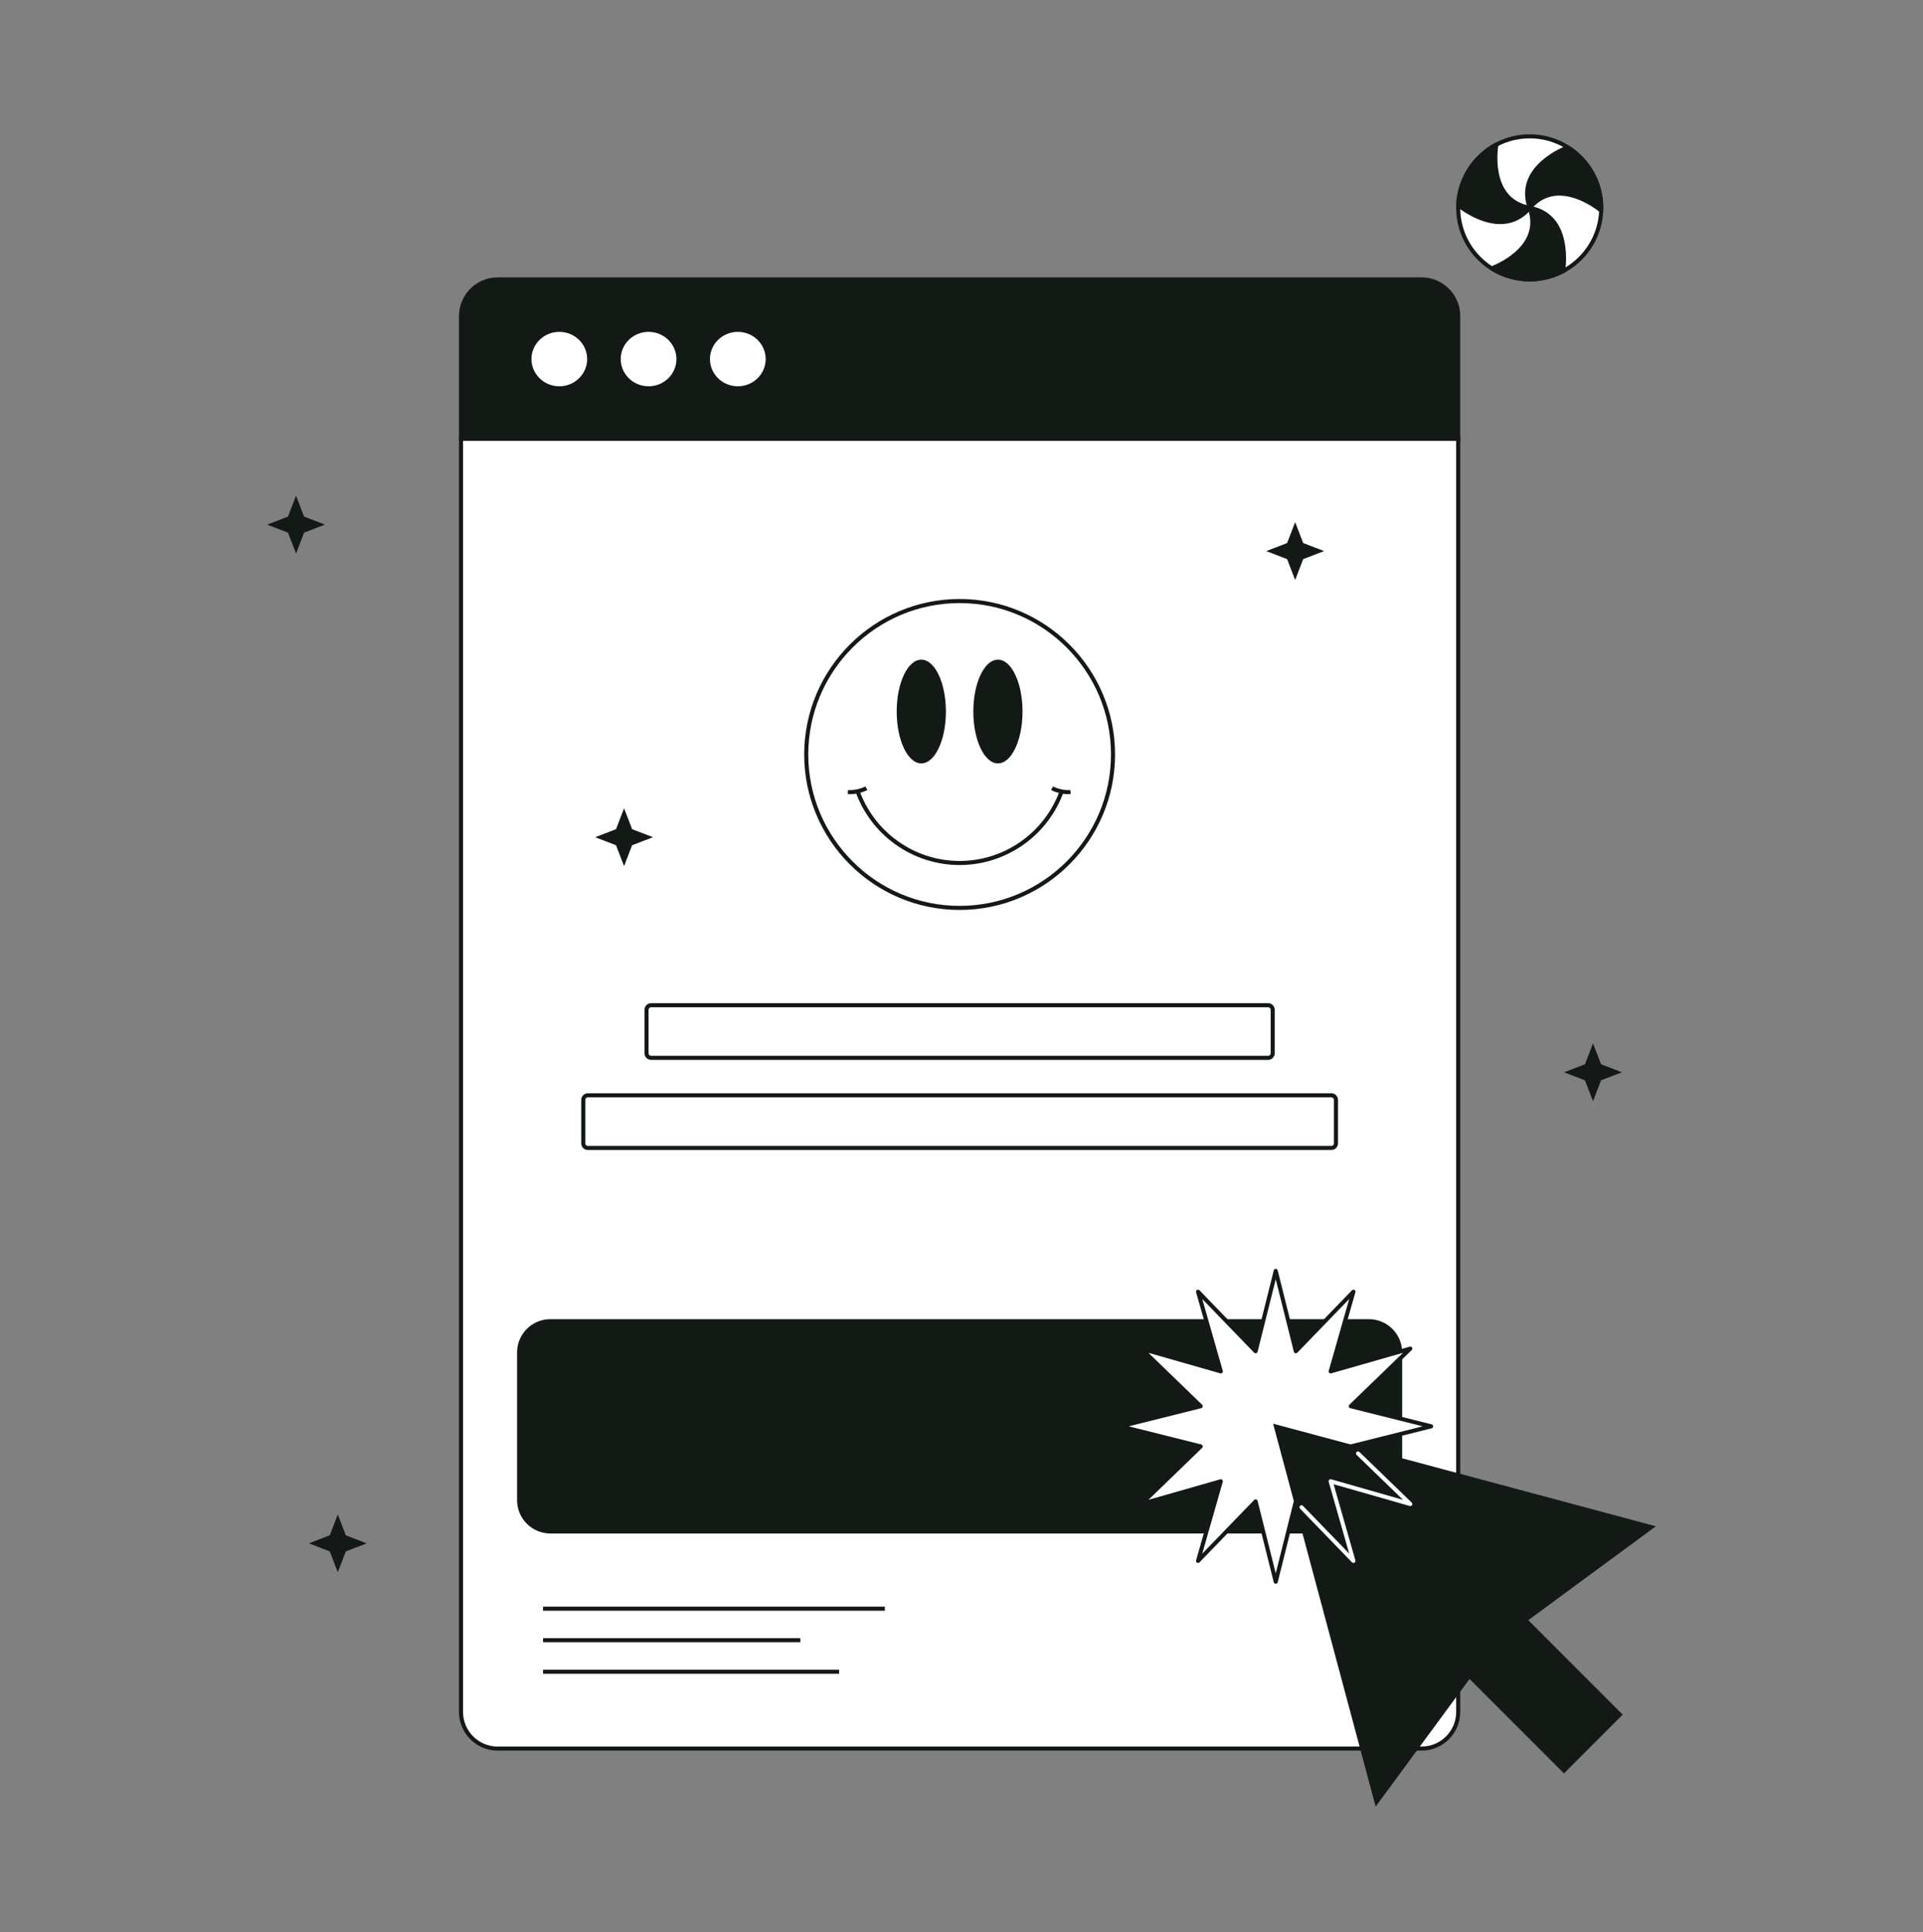 <?xml version="1.0" encoding="UTF-8"?>
<svg xmlns="http://www.w3.org/2000/svg" width="222" height="223" viewBox="0 0 222 223" fill="none">
  <rect x="0" y="0" width="222" height="223" fill="#808080" stroke="none"/>
  <path d="M53.223 50.638H168.344V197.584C168.344 199.918 166.451 201.81 164.117 201.81H57.449C55.115 201.81 53.223 199.918 53.223 197.584V50.638H53.223Z" fill="white"></path>
  <path d="M164.117 202.045H57.448C54.988 202.045 52.987 200.043 52.987 197.584V50.402H168.578V197.584C168.577 200.043 166.576 202.045 164.117 202.045ZM53.457 50.872V197.584C53.457 199.784 55.247 201.575 57.448 201.575H164.117C166.317 201.575 168.108 199.785 168.108 197.584V50.872H53.457Z" fill="#131915"></path>
  <path d="M57.449 32.246H164.117C166.451 32.246 168.343 34.138 168.343 36.472V50.638H53.223V36.472C53.223 34.138 55.115 32.246 57.449 32.246Z" fill="#131915"></path>
  <path d="M168.578 50.872H52.987V36.472C52.987 34.012 54.989 32.011 57.448 32.011H164.117C166.576 32.011 168.577 34.012 168.577 36.472V50.872H168.578ZM53.457 50.403H168.108V36.472C168.108 34.271 166.318 32.48 164.117 32.48H57.448C55.248 32.48 53.457 34.271 53.457 36.472V50.403Z" fill="#131915"></path>
  <path d="M64.57 44.347C66.217 44.347 67.552 43.047 67.552 41.442C67.552 39.837 66.217 38.536 64.57 38.536C62.923 38.536 61.588 39.837 61.588 41.442C61.588 43.047 62.923 44.347 64.57 44.347Z" fill="white"></path>
  <path d="M64.57 44.582C62.796 44.582 61.352 43.173 61.352 41.441C61.352 39.709 62.796 38.301 64.57 38.301C66.343 38.301 67.786 39.71 67.786 41.441C67.786 43.173 66.343 44.582 64.57 44.582ZM64.57 38.77C63.055 38.77 61.822 39.968 61.822 41.441C61.822 42.914 63.055 44.112 64.57 44.112C66.084 44.112 67.317 42.914 67.317 41.441C67.317 39.968 66.084 38.77 64.57 38.77Z" fill="white"></path>
  <path d="M74.874 44.347C76.52 44.347 77.855 43.047 77.855 41.442C77.855 39.837 76.52 38.536 74.874 38.536C73.227 38.536 71.892 39.837 71.892 41.442C71.892 43.047 73.227 44.347 74.874 44.347Z" fill="white"></path>
  <path d="M74.874 44.582C73.1 44.582 71.657 43.173 71.657 41.441C71.657 39.709 73.1 38.301 74.874 38.301C76.648 38.301 78.091 39.71 78.091 41.441C78.091 43.173 76.648 44.582 74.874 44.582ZM74.874 38.77C73.359 38.77 72.127 39.968 72.127 41.441C72.127 42.914 73.359 44.112 74.874 44.112C76.389 44.112 77.621 42.914 77.621 41.441C77.621 39.968 76.389 38.77 74.874 38.77Z" fill="white"></path>
  <path d="M85.178 44.347C86.825 44.347 88.16 43.047 88.16 41.442C88.16 39.837 86.825 38.536 85.178 38.536C83.531 38.536 82.196 39.837 82.196 41.442C82.196 43.047 83.531 44.347 85.178 44.347Z" fill="white"></path>
  <path d="M85.179 44.582C83.405 44.582 81.962 43.173 81.962 41.441C81.962 39.709 83.405 38.301 85.179 38.301C86.953 38.301 88.395 39.71 88.395 41.441C88.395 43.173 86.953 44.582 85.179 44.582ZM85.179 38.77C83.664 38.77 82.432 39.968 82.432 41.441C82.432 42.914 83.664 44.112 85.179 44.112C86.693 44.112 87.926 42.914 87.926 41.441C87.926 39.968 86.693 38.77 85.179 38.77Z" fill="white"></path>
  <path d="M110.784 104.785C120.564 104.785 128.492 96.857 128.492 87.077C128.492 77.296 120.564 69.368 110.784 69.368C101.004 69.368 93.075 77.296 93.075 87.077C93.075 96.857 101.004 104.785 110.784 104.785Z" fill="white"></path>
  <path d="M110.783 105.019C100.889 105.019 92.84 96.97 92.84 87.076C92.84 77.182 100.889 69.133 110.783 69.133C120.677 69.133 128.727 77.182 128.727 87.076C128.727 96.97 120.677 105.019 110.783 105.019ZM110.783 69.603C101.148 69.603 93.31 77.441 93.31 87.076C93.31 96.711 101.148 104.55 110.783 104.55C120.418 104.55 128.257 96.711 128.257 87.076C128.257 77.441 120.418 69.603 110.783 69.603Z" fill="#131915"></path>
  <path d="M110.782 99.836C105.362 99.836 100.519 96.393 98.731 91.27L99.174 91.115C100.897 96.05 105.562 99.366 110.782 99.366C116.003 99.366 120.668 96.05 122.391 91.115L122.835 91.27C121.046 96.393 116.203 99.836 110.782 99.836Z" fill="#131915"></path>
  <path d="M123.309 91.656C122.24 91.656 121.381 91.203 121.342 91.182L121.563 90.768C121.573 90.772 122.506 91.262 123.567 91.176L123.605 91.644C123.505 91.652 123.406 91.656 123.309 91.656ZM98.163 91.656C98.064 91.656 97.966 91.652 97.867 91.644L97.905 91.176C98.967 91.263 99.899 90.772 99.908 90.768L100.13 91.182C100.091 91.203 99.232 91.656 98.163 91.656Z" fill="#131915"></path>
  <path d="M115.206 88.105C116.774 88.105 118.045 85.425 118.045 82.119C118.045 78.813 116.774 76.133 115.206 76.133C113.638 76.133 112.366 78.813 112.366 82.119C112.366 85.425 113.638 88.105 115.206 88.105Z" fill="#131915"></path>
  <path d="M106.359 88.105C107.927 88.105 109.199 85.425 109.199 82.119C109.199 78.813 107.927 76.133 106.359 76.133C104.791 76.133 103.52 78.813 103.52 82.119C103.52 85.425 104.791 88.105 106.359 88.105Z" fill="#131915"></path>
  <path d="M153.7 126.413H67.867C67.797 126.413 67.728 126.427 67.663 126.454C67.599 126.48 67.54 126.519 67.491 126.569C67.441 126.618 67.402 126.677 67.375 126.741C67.349 126.806 67.335 126.875 67.335 126.945V131.957C67.335 132.097 67.391 132.233 67.491 132.332C67.59 132.432 67.725 132.488 67.867 132.488H153.7C153.841 132.488 153.976 132.432 154.076 132.332C154.175 132.233 154.231 132.097 154.231 131.957V126.945C154.231 126.875 154.218 126.806 154.191 126.741C154.164 126.677 154.125 126.618 154.076 126.569C154.026 126.519 153.968 126.48 153.903 126.453C153.839 126.427 153.77 126.413 153.7 126.413Z" fill="white"></path>
  <path d="M153.699 132.722H67.866C67.663 132.722 67.468 132.641 67.324 132.498C67.181 132.354 67.1 132.159 67.1 131.956V126.944C67.1 126.741 67.181 126.546 67.324 126.402C67.468 126.259 67.663 126.178 67.866 126.178H153.699C153.903 126.178 154.097 126.259 154.241 126.402C154.385 126.546 154.466 126.741 154.466 126.944V131.956C154.466 132.159 154.385 132.354 154.241 132.498C154.097 132.641 153.903 132.722 153.699 132.722ZM67.866 126.648C67.702 126.648 67.569 126.781 67.569 126.944V131.956C67.569 132.12 67.703 132.253 67.866 132.253H153.699C153.863 132.253 153.996 132.12 153.996 131.956V126.944C153.996 126.781 153.863 126.648 153.699 126.648H67.866Z" fill="#131915"></path>
  <path d="M146.395 116.015H75.169C75.028 116.015 74.893 116.071 74.793 116.17C74.694 116.27 74.638 116.405 74.638 116.546V121.558C74.638 121.628 74.651 121.697 74.678 121.761C74.705 121.826 74.744 121.885 74.793 121.934C74.843 121.983 74.901 122.022 74.966 122.049C75.03 122.076 75.099 122.09 75.169 122.09H146.395C146.465 122.09 146.534 122.076 146.599 122.049C146.663 122.022 146.722 121.983 146.771 121.934C146.821 121.885 146.86 121.826 146.887 121.761C146.913 121.697 146.927 121.628 146.927 121.558V116.546C146.927 116.405 146.871 116.27 146.771 116.17C146.672 116.071 146.536 116.015 146.395 116.015Z" fill="white"></path>
  <path d="M146.396 122.324H75.169C74.966 122.324 74.771 122.243 74.628 122.099C74.484 121.956 74.403 121.761 74.403 121.558V116.546C74.403 116.343 74.484 116.148 74.628 116.004C74.771 115.86 74.966 115.779 75.169 115.779H146.396C146.599 115.779 146.794 115.86 146.937 116.004C147.081 116.148 147.162 116.343 147.162 116.546V121.558C147.162 121.761 147.081 121.956 146.937 122.099C146.794 122.243 146.599 122.324 146.396 122.324ZM75.169 116.249C75.006 116.249 74.873 116.382 74.873 116.546V121.558C74.873 121.721 75.006 121.854 75.169 121.854H146.396C146.559 121.854 146.692 121.721 146.692 121.558V116.546C146.692 116.382 146.559 116.249 146.396 116.249H75.169ZM63.53 152.483H158.035C160.024 152.483 161.636 154.096 161.636 156.085V173.147C161.636 175.136 160.024 176.749 158.035 176.749H63.53C61.541 176.749 59.929 175.136 59.929 173.147V156.085C59.929 154.096 61.541 152.483 63.53 152.483Z" fill="#131915"></path>
  <path d="M158.035 176.983H63.53C61.415 176.983 59.694 175.262 59.694 173.147V156.084C59.694 153.969 61.415 152.248 63.53 152.248H158.035C160.151 152.248 161.871 153.969 161.871 156.084V173.147C161.871 175.262 160.151 176.983 158.035 176.983ZM63.53 152.718C61.674 152.718 60.164 154.228 60.164 156.084V173.147C60.164 175.003 61.674 176.513 63.53 176.513H158.035C159.892 176.513 161.402 175.003 161.402 173.147V156.084C161.402 154.228 159.892 152.718 158.035 152.718H63.53ZM62.693 185.429H102.149V185.899H62.693V185.429ZM62.693 189.067H92.393V189.537H62.693V189.067ZM62.693 192.706H96.871V193.176H62.693V192.706Z" fill="#131915"></path>
  <path d="M176.599 32.246C181.158 32.246 184.854 28.55 184.854 23.991C184.854 19.431 181.158 15.735 176.599 15.735C172.04 15.735 168.344 19.431 168.344 23.991C168.344 28.55 172.04 32.246 176.599 32.246Z" fill="white"></path>
  <path d="M176.599 32.48C171.917 32.48 168.108 28.671 168.108 23.99C168.108 19.309 171.917 15.5 176.599 15.5C181.28 15.5 185.089 19.309 185.089 23.99C185.089 28.671 181.28 32.48 176.599 32.48ZM176.599 15.97C172.176 15.97 168.578 19.568 168.578 23.99C168.578 28.413 172.176 32.01 176.599 32.01C181.021 32.01 184.619 28.412 184.619 23.99C184.619 19.568 181.021 15.97 176.599 15.97Z" fill="#131915"></path>
  <path d="M184.849 24.309C184.849 24.309 179.917 20.105 176.598 23.99C174.893 19.174 181 17.004 181 17.004L181 17.004C183.316 18.467 184.854 21.049 184.854 23.99C184.854 24.097 184.852 24.203 184.848 24.309" fill="#131915"></path>
  <path d="M184.848 24.544C184.818 24.544 184.787 24.538 184.758 24.527C184.73 24.515 184.704 24.498 184.682 24.476C184.539 24.359 183.375 23.422 181.88 22.911C179.798 22.2 178.081 22.616 176.776 24.143C176.75 24.174 176.715 24.198 176.676 24.212C176.637 24.226 176.595 24.229 176.555 24.221C176.514 24.214 176.476 24.196 176.445 24.169C176.414 24.142 176.39 24.108 176.376 24.069C174.613 19.089 180.857 16.806 180.92 16.783C180.957 16.77 180.995 16.767 181.033 16.772C181.071 16.777 181.107 16.792 181.138 16.815C183.611 18.383 185.088 21.064 185.088 23.99C185.088 24.091 185.086 24.191 185.083 24.291C185.085 24.323 185.081 24.356 185.07 24.387C185.06 24.417 185.043 24.445 185.021 24.469C184.999 24.493 184.972 24.512 184.943 24.525C184.913 24.538 184.881 24.544 184.848 24.544ZM180.001 22.116C181.985 22.116 183.839 23.278 184.617 23.837C184.567 21.166 183.214 18.727 180.972 17.267C180.608 17.411 179.373 17.942 178.304 18.876C176.76 20.226 176.221 21.791 176.7 23.532C177.728 22.484 178.885 22.116 180.001 22.116Z" fill="#131915"></path>
  <path d="M172.748 16.686C172.748 16.686 171.574 23.059 176.597 23.99C173.279 27.875 168.347 23.671 168.347 23.671H168.348C168.462 20.671 170.177 18.082 172.662 16.731" fill="#131915"></path>
  <path d="M173.195 25.864C170.602 25.864 168.23 23.879 168.195 23.85C168.164 23.824 168.141 23.79 168.127 23.753C168.113 23.715 168.109 23.674 168.115 23.635C168.237 20.668 169.935 17.945 172.551 16.524C172.566 16.516 172.582 16.51 172.598 16.505C172.635 16.474 172.68 16.455 172.728 16.451C172.777 16.447 172.825 16.458 172.867 16.482C172.909 16.506 172.942 16.543 172.962 16.587C172.982 16.631 172.989 16.68 172.98 16.727C172.977 16.743 172.697 18.308 173.022 19.955C173.448 22.113 174.665 23.393 176.641 23.759C176.681 23.766 176.719 23.784 176.75 23.811C176.782 23.838 176.805 23.872 176.819 23.911C176.833 23.95 176.836 23.992 176.829 24.032C176.821 24.073 176.803 24.111 176.777 24.142C175.68 25.426 174.413 25.864 173.195 25.864ZM168.589 23.564C168.897 23.808 169.973 24.611 171.316 25.069C173.257 25.732 174.881 25.416 176.15 24.131C172.197 23.111 172.306 18.608 172.456 17.121C170.192 18.49 168.728 20.919 168.589 23.564Z" fill="#131915"></path>
  <path d="M180.447 31.295C180.447 31.295 181.622 24.922 176.598 23.99C178.303 28.807 172.196 30.976 172.196 30.976L172.197 30.976C173.514 31.808 175.04 32.248 176.598 32.245C177.972 32.248 179.325 31.905 180.533 31.249" fill="#131915"></path>
  <path d="M176.599 32.481C175.003 32.482 173.439 32.033 172.087 31.184C172.047 31.162 172.013 31.129 171.991 31.088C171.969 31.048 171.96 31.002 171.964 30.956C171.968 30.91 171.985 30.866 172.014 30.83C172.043 30.794 172.082 30.767 172.125 30.753C172.235 30.712 173.672 30.172 174.893 29.105C176.548 27.657 177.048 25.963 176.377 24.069C176.364 24.03 176.361 23.988 176.368 23.948C176.376 23.907 176.394 23.869 176.421 23.838C176.447 23.807 176.482 23.783 176.521 23.769C176.56 23.756 176.601 23.752 176.642 23.76C181.267 24.617 180.866 29.904 180.714 31.099C180.737 31.126 180.753 31.157 180.761 31.191C180.77 31.224 180.771 31.259 180.765 31.294C180.758 31.328 180.744 31.36 180.724 31.388C180.703 31.416 180.677 31.44 180.646 31.456C179.412 32.126 178.013 32.481 176.599 32.481ZM172.721 31.012C173.908 31.669 175.242 32.012 176.599 32.011C177.863 32.011 179.116 31.711 180.235 31.141C180.291 30.755 180.45 29.42 180.174 28.025C179.777 26.013 178.692 24.764 176.945 24.308C178.038 28.242 174.083 30.398 172.721 31.012Z" fill="#131915"></path>
  <path d="M147.276 146.678L149.597 155.952L156.245 149.081L153.618 158.273L162.81 155.646L155.939 162.294L165.213 164.615L155.939 166.936L162.81 173.583L153.618 170.957L156.245 180.149L149.597 173.278L147.276 182.552L144.955 173.278L138.307 180.149L140.934 170.957L131.742 173.583L138.613 166.936L129.339 164.615L138.613 162.294L131.742 155.646L140.934 158.273L138.307 149.081L144.955 155.952L147.276 146.678Z" fill="white"></path>
  <path d="M147.277 182.788C147.224 182.788 147.173 182.77 147.132 182.738C147.091 182.706 147.061 182.66 147.049 182.61L144.83 173.746L138.477 180.313C138.44 180.35 138.392 180.375 138.34 180.382C138.289 180.389 138.236 180.379 138.191 180.353C138.145 180.327 138.11 180.286 138.09 180.238C138.07 180.189 138.068 180.135 138.082 180.085L140.593 171.299L131.807 173.81C131.757 173.825 131.703 173.822 131.654 173.802C131.606 173.782 131.565 173.747 131.539 173.702C131.513 173.656 131.502 173.603 131.51 173.552C131.517 173.5 131.542 173.452 131.579 173.415L138.146 167.062L129.282 164.843C129.232 164.831 129.186 164.801 129.154 164.76C129.122 164.719 129.104 164.668 129.104 164.615C129.104 164.563 129.122 164.512 129.154 164.471C129.186 164.43 129.232 164.4 129.282 164.388L138.146 162.169L131.579 155.816C131.542 155.779 131.517 155.731 131.51 155.679C131.503 155.628 131.513 155.575 131.539 155.529C131.566 155.484 131.606 155.449 131.655 155.429C131.703 155.409 131.757 155.406 131.807 155.421L140.593 157.932L138.082 149.146C138.067 149.096 138.07 149.042 138.09 148.993C138.109 148.945 138.145 148.904 138.19 148.878C138.236 148.852 138.289 148.841 138.34 148.849C138.392 148.856 138.44 148.88 138.477 148.918L144.83 155.485L147.049 146.621C147.061 146.57 147.091 146.525 147.132 146.493C147.173 146.461 147.224 146.443 147.277 146.443C147.329 146.443 147.38 146.461 147.421 146.493C147.462 146.525 147.492 146.57 147.504 146.621L149.723 155.485L156.076 148.918C156.113 148.881 156.161 148.857 156.213 148.849C156.264 148.842 156.317 148.853 156.362 148.879C156.408 148.905 156.443 148.945 156.463 148.994C156.482 149.042 156.485 149.096 156.471 149.146L153.96 157.932L162.746 155.421C162.796 155.406 162.85 155.409 162.899 155.429C162.947 155.449 162.988 155.484 163.014 155.529C163.04 155.575 163.05 155.628 163.043 155.679C163.036 155.731 163.012 155.779 162.974 155.816L156.407 162.169L165.271 164.388C165.322 164.4 165.367 164.43 165.399 164.471C165.431 164.512 165.449 164.563 165.449 164.615C165.449 164.668 165.431 164.719 165.399 164.76C165.367 164.801 165.322 164.831 165.271 164.843L156.407 167.062L162.974 173.415C163.012 173.452 163.036 173.5 163.043 173.551C163.05 173.603 163.04 173.656 163.014 173.701C162.988 173.747 162.947 173.782 162.899 173.802C162.85 173.821 162.796 173.824 162.746 173.81L153.96 171.299L156.471 180.085C156.486 180.135 156.483 180.189 156.463 180.238C156.444 180.286 156.408 180.327 156.363 180.353C156.317 180.379 156.265 180.39 156.213 180.382C156.161 180.375 156.113 180.351 156.076 180.313L149.723 173.746L147.504 182.61C147.492 182.66 147.462 182.706 147.421 182.738C147.38 182.77 147.329 182.788 147.277 182.788ZM144.955 173.044C145.008 173.044 145.059 173.061 145.1 173.093C145.141 173.126 145.171 173.171 145.183 173.221L147.277 181.585L149.37 173.221C149.38 173.181 149.401 173.144 149.43 173.114C149.46 173.084 149.497 173.062 149.537 173.052C149.577 173.041 149.62 173.041 149.66 173.052C149.701 173.063 149.738 173.085 149.767 173.115L155.761 179.311L153.392 171.022C153.381 170.981 153.38 170.939 153.391 170.898C153.401 170.857 153.422 170.82 153.452 170.791C153.482 170.761 153.519 170.74 153.559 170.729C153.6 170.719 153.643 170.72 153.683 170.731L161.973 173.1L155.776 167.106C155.746 167.076 155.725 167.04 155.713 166.999C155.702 166.959 155.702 166.916 155.713 166.876C155.724 166.836 155.745 166.799 155.775 166.769C155.805 166.74 155.842 166.719 155.883 166.709L164.246 164.615L155.883 162.522C155.842 162.512 155.805 162.491 155.775 162.462C155.745 162.432 155.724 162.396 155.713 162.355C155.702 162.315 155.702 162.272 155.713 162.232C155.724 162.191 155.746 162.155 155.776 162.125L161.973 156.131L153.683 158.5C153.643 158.511 153.6 158.512 153.559 158.501C153.519 158.491 153.482 158.469 153.452 158.44C153.423 158.41 153.402 158.373 153.391 158.333C153.38 158.292 153.381 158.25 153.392 158.209L155.761 149.92L149.767 156.116C149.738 156.146 149.701 156.168 149.66 156.179C149.62 156.19 149.577 156.19 149.537 156.179C149.497 156.169 149.46 156.147 149.43 156.117C149.401 156.087 149.38 156.05 149.37 156.01L147.277 147.646L145.183 156.01C145.173 156.05 145.152 156.087 145.123 156.117C145.094 156.147 145.057 156.169 145.016 156.18C144.976 156.19 144.933 156.19 144.893 156.179C144.853 156.167 144.816 156.146 144.787 156.116L138.792 149.92L141.161 158.209C141.173 158.25 141.173 158.292 141.163 158.333C141.152 158.374 141.131 158.411 141.101 158.44C141.072 158.47 141.035 158.491 140.994 158.502C140.953 158.512 140.911 158.511 140.87 158.5L132.581 156.131L138.777 162.125C138.807 162.155 138.829 162.191 138.84 162.232C138.851 162.272 138.851 162.315 138.84 162.355C138.829 162.395 138.808 162.432 138.778 162.462C138.748 162.491 138.711 162.512 138.671 162.522L130.307 164.615L138.671 166.709C138.711 166.719 138.748 166.74 138.778 166.769C138.808 166.799 138.83 166.835 138.841 166.876C138.851 166.916 138.851 166.959 138.84 166.999C138.829 167.04 138.807 167.076 138.777 167.106L132.581 173.1L140.87 170.731C140.911 170.72 140.953 170.719 140.994 170.73C141.035 170.74 141.072 170.761 141.101 170.791C141.131 170.821 141.152 170.858 141.163 170.898C141.173 170.939 141.173 170.981 141.161 171.022L138.792 179.311L144.787 173.115C144.809 173.092 144.835 173.074 144.864 173.062C144.893 173.05 144.924 173.044 144.955 173.044Z" fill="#131915"></path>
  <path d="M191.16 176.152L169.067 170.232L146.973 164.312L152.893 186.406L158.813 208.5L169.649 193.772L180.551 204.675L187.335 197.891L176.433 186.989L191.16 176.152Z" fill="#131915"></path>
  <path d="M156.245 180.384C156.183 180.384 156.121 180.36 156.076 180.313L150.085 174.12C150.041 174.075 150.018 174.015 150.019 173.952C150.02 173.89 150.045 173.831 150.09 173.787C150.135 173.744 150.195 173.72 150.257 173.721C150.32 173.722 150.379 173.748 150.422 173.793L155.761 179.311L153.392 171.022C153.38 170.981 153.38 170.939 153.39 170.898C153.401 170.857 153.422 170.82 153.452 170.791C153.481 170.761 153.518 170.74 153.559 170.729C153.6 170.719 153.642 170.72 153.683 170.731L161.972 173.1L156.612 167.914C156.567 167.871 156.541 167.812 156.54 167.75C156.539 167.687 156.563 167.627 156.607 167.582C156.65 167.538 156.709 167.512 156.771 167.511C156.834 167.51 156.894 167.534 156.939 167.577L162.973 173.415C163.011 173.451 163.035 173.499 163.043 173.551C163.05 173.603 163.04 173.656 163.013 173.701C162.987 173.747 162.947 173.782 162.898 173.802C162.85 173.821 162.796 173.824 162.746 173.81L153.96 171.299L156.471 180.085C156.481 180.12 156.482 180.157 156.476 180.192C156.469 180.228 156.454 180.262 156.432 180.291C156.41 180.32 156.382 180.343 156.35 180.36C156.317 180.376 156.281 180.384 156.245 180.384Z" fill="white"></path>
  <path d="M34.176 57.21L35.104 59.62L37.514 60.548L35.104 61.475L34.176 63.885L33.248 61.476L30.839 60.548L33.249 59.62L34.176 57.21ZM183.904 120.418L184.831 122.829L187.242 123.756L184.831 124.683L183.904 127.094L182.976 124.684L180.566 123.756L182.977 122.829L183.904 120.418ZM72.046 93.286L72.973 95.697L75.383 96.624L72.973 97.551L72.046 99.962L71.117 97.552L68.708 96.624L71.118 95.697L72.046 93.286ZM149.519 60.265L150.446 62.675L152.857 63.602L150.446 64.53L149.519 66.94L148.591 64.531L146.181 63.602L148.591 62.675L149.519 60.265ZM38.997 174.785L39.924 177.195L42.335 178.123L39.924 179.05L38.997 181.46L38.069 179.051L35.659 178.123L38.069 177.195L38.997 174.785Z" fill="#131915"></path>
</svg>
